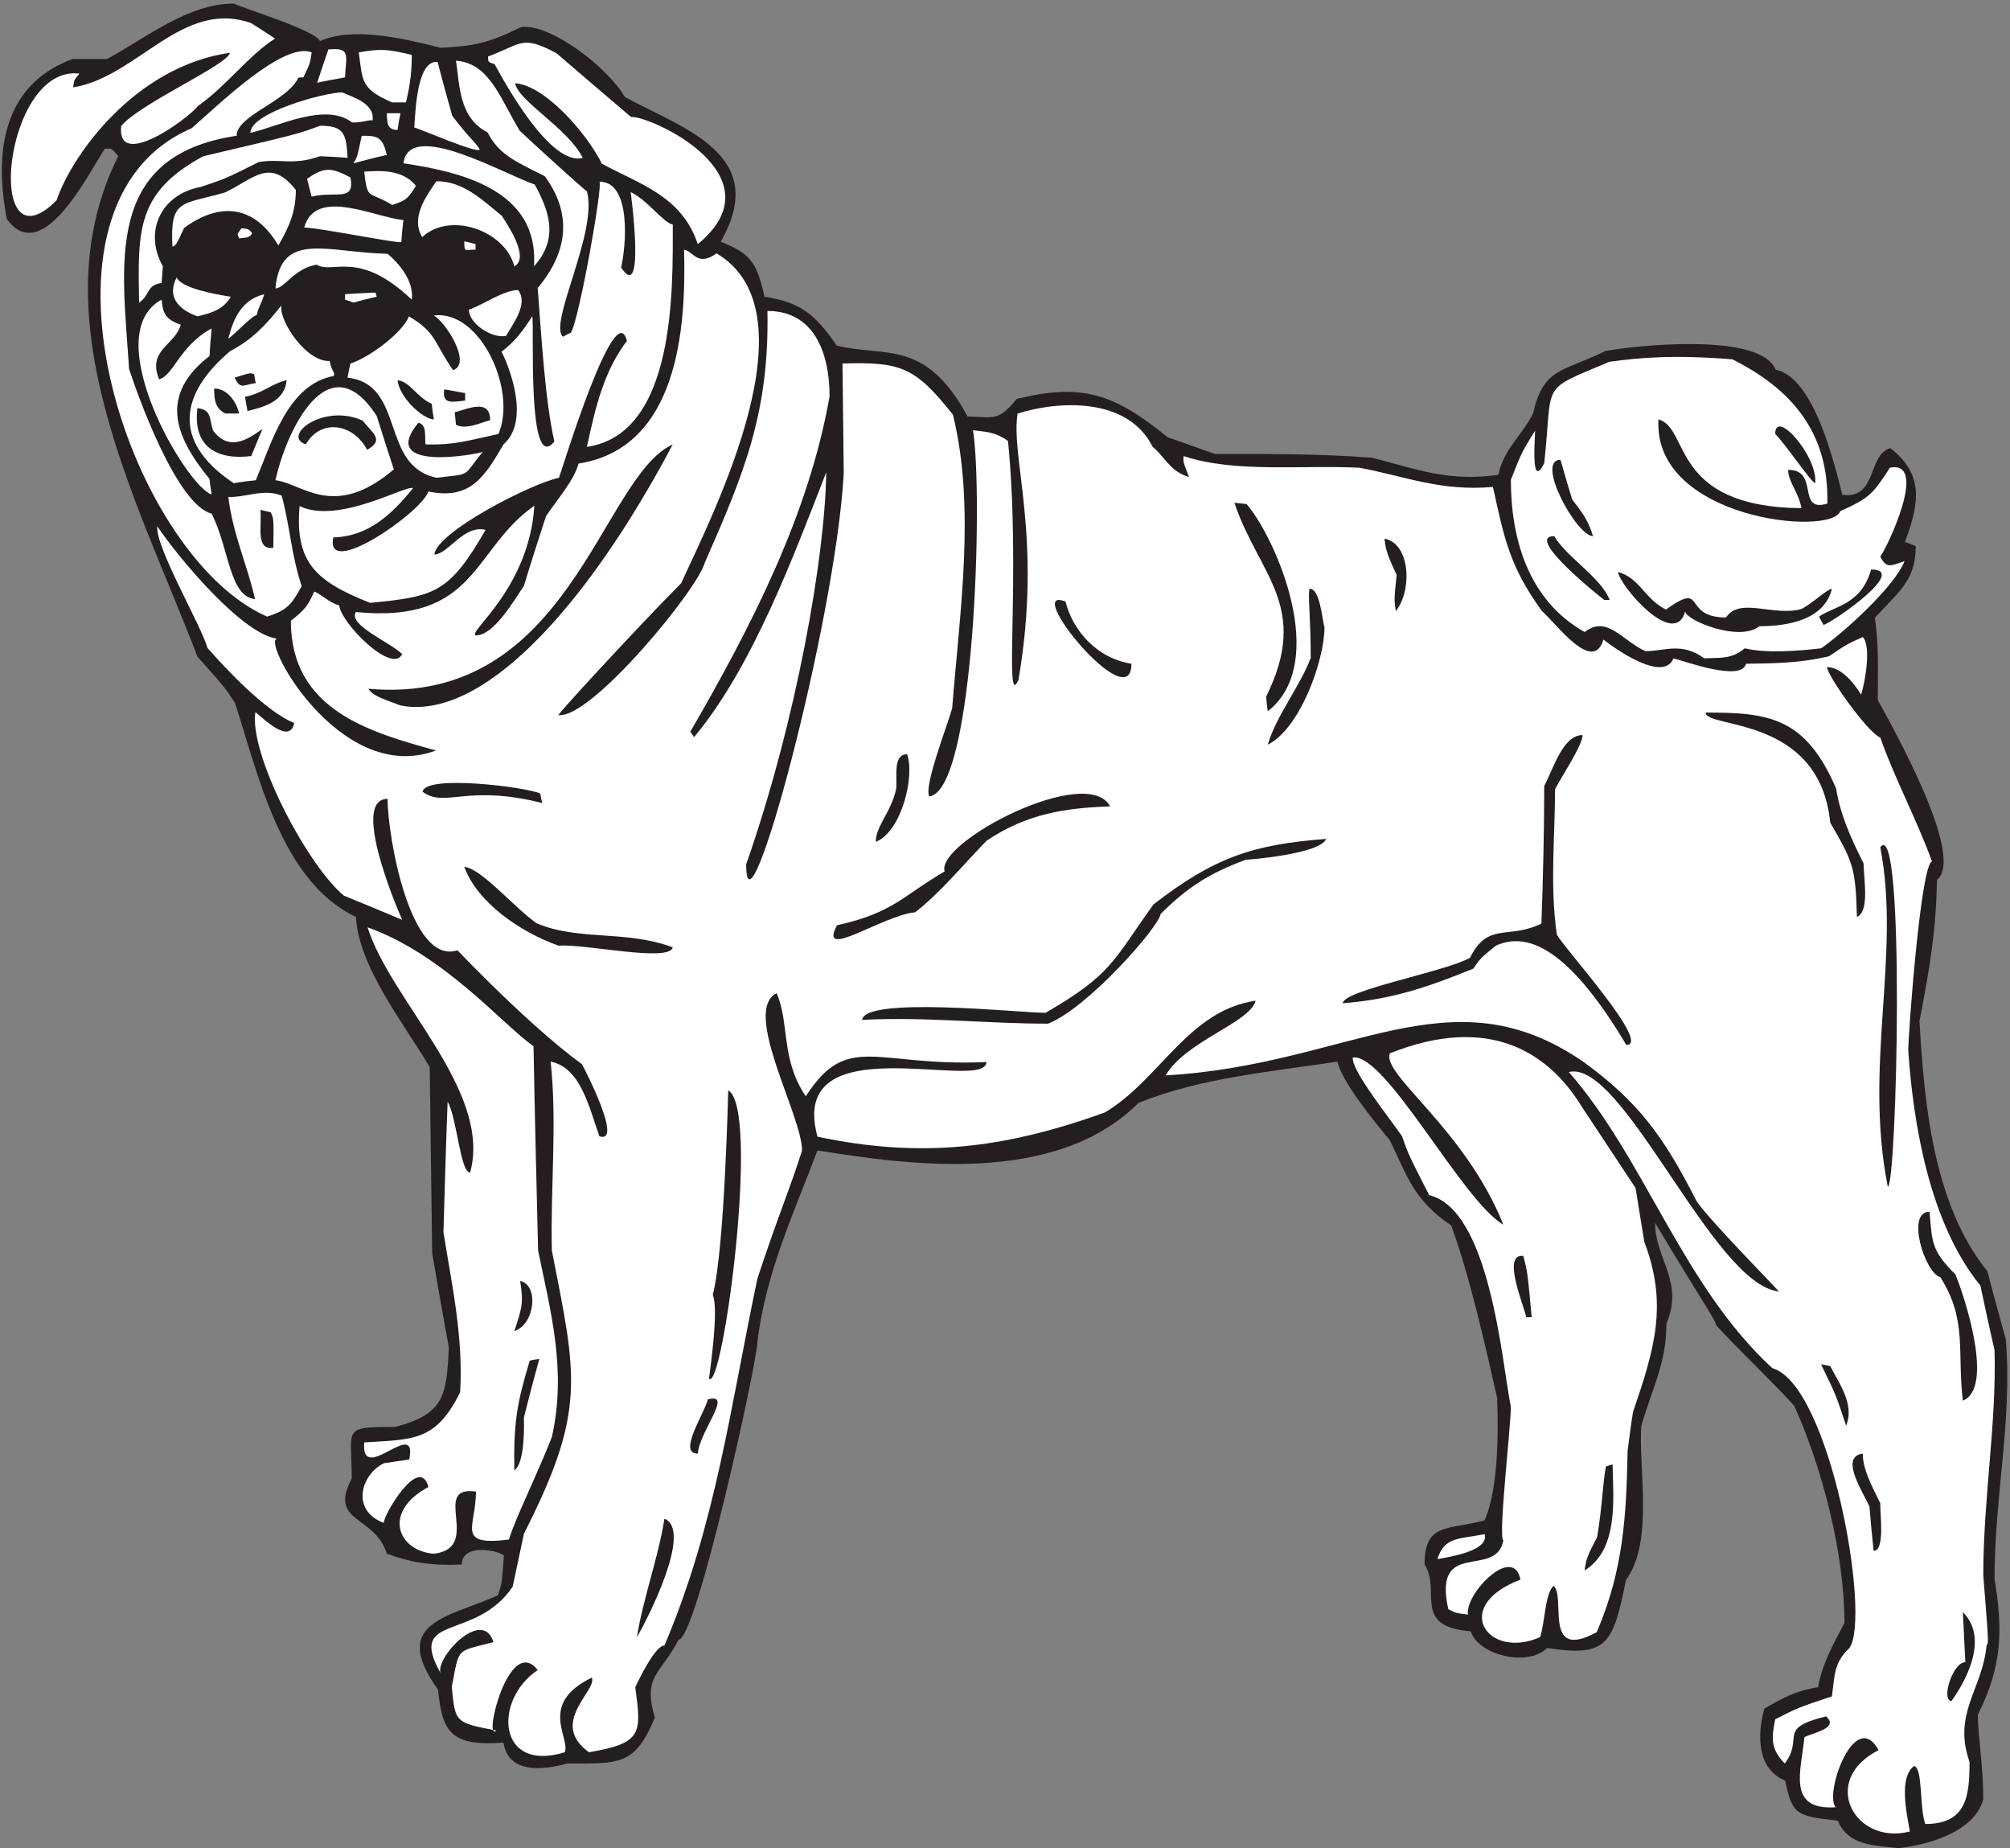 <?xml version="1.0" encoding="UTF-8" standalone="no"?>
<svg
   xmlns:dc="http://purl.org/dc/elements/1.1/"
   xmlns:cc="http://creativecommons.org/ns#"
   xmlns:rdf="http://www.w3.org/1999/02/22-rdf-syntax-ns#"
   xmlns:svg="http://www.w3.org/2000/svg"
   xmlns="http://www.w3.org/2000/svg"
   viewBox="0 0 462.667 425.333"
   height="425.333"
   width="462.667"
   xml:space="preserve"
   id="svg2"
   version="1.1"><rect x="0" y="0" width="462.667" height="425.333" fill="#808080" stroke="none"/><defs
     id="defs6" /><g
     transform="matrix(1.333,0,0,-1.333,0,425.333)"
     id="g10"><g
       transform="scale(0.1)"
       id="g12"><path
         id="path14"
         style="fill:#231f20;fill-opacity:1;fill-rule:nonzero;stroke:none"
         d="m 3278.55,0.078 c -48.23,5.039 -87.11,5.762 -105.11,47.52 -72,7.922 -78.48,10.078 -90.73,69.121 -48.92,19.57 -48.73,79.172 -35.99,124.558 33.84,18.723 52.56,30.246 92.88,36.723 5.76,38.875 29.52,80.645 45.36,110.879 0,123.125 -39.6,270 -86.41,374.402 -30.23,34.563 -95.75,96.477 -134.63,138.953 -4.32,14.407 -12.24,21.606 -105.85,177.126 0,-62.64 50.41,-100.083 19.45,-174.243 0,-67.676 -23.76,-108.722 -43.2,-175.676 -5.77,-71.277 22.32,-200.164 -26.64,-266.402 -22.24,-111.191 -32.52,-133.535 -136.08,-117.355 -33.83,-33.848 -120.24,-11.524 -131.76,28.796 -102.96,7.922 -50.4,70.559 -79.92,115.2 0,72.605 38.64,58.972 103.69,76.316 24.46,54.727 23.75,157.688 21.59,211.68 -20.91,92.453 -47.97,212.469 -79.2,297.364 -64.8,43.92 -75.6,84.24 -105.84,146.89 -30.96,37.43 -82.8,101.51 -90.72,136.07 -118.08,-18 -236.88,-28.08 -343.44,-71.28 -143.9,-143.9 -399.48,-106.83 -554.4,-82.08 -40.32,-107.28 -90,-212.406 -103.68,-331.202 -1.34,-38.34 -105.39,-513.36 -136.08,-513.36 -30.96,-60.476 -62.64,-61.199 -41.04,-134.64 -34.61,-83.075 -60.99,-79.2 -151.198,-79.2 -44.512,-12.359 -102.051,-16.695 -110.164,35.996 -89.774,-6.187 -105.786,16.465 -113.036,91.45 -83.519,116.636 15.84,123.836 102.957,162.711 7.2,19.445 7.2,19.445 10.801,69.125 -14.469,10.359 -72.715,19.8 -72.719,-15.84 -54.003,-2.16 -87.121,3.601 -129.597,18.718 -20.164,66.961 -101.528,52.559 -60.485,129.602 0,87.84 -18,89.273 74.883,89.273 84.961,22.329 88.559,53.286 92.879,136.809 -10.082,54.719 -19.441,108.723 -28.805,162.718 -1.437,107.28 -2.878,214.56 -4.312,321.84 -46.805,78.48 -122.402,172.8 -127.441,259.2 -129.5,61.34 -168.7,246.46 -208.801,369.36 -17.282,26.64 -17.282,26.64 -64.801,79.92 -102.254,268.05 -276.942,584.19 -136.801,864 -12.242,15.12 -11.519,12.96 -23.043,12.96 -27.355,-40.32 -107.277,-205.92 -169.199,-121.68 -23.035,117.36 -5.758,232.56 113.043,276.48 19.437,0 39.602,0 59.762,0 64.797,34.56 138.961,95.76 218.875,95.76 22.031,-10.13 141.64,-46.59 149.043,-64.8 56.16,25.2 143.277,5.04 208.078,-11.52 58.32,2.88 82.801,7.92 139.679,36 53.286,5.04 150.482,-72 178.562,-120.96 100.08,-54.72 252,-98.64 165.6,-249.84 49.68,-20.16 61.92,-33.12 75.6,-95.04 59.76,-9.36 85.68,-27.36 124.56,-84.24 82.74,-20.94 152.85,13.15 226.08,-122.4 46.8,-1.44 52.56,-8.64 84.96,30.24 111.6,27.36 167.04,10.08 260.63,-66.24 26.65,-9.36 54.01,-18.72 81.38,-28.8 89.27,0 176.39,0.72 271.43,-6.48 79.2,-20.16 131.76,-41.76 218.16,-29.52 8.64,43.92 42.48,69.84 59.76,105.84 18.72,79.2 48.24,70.56 125.28,108 47.7,8.79 267.32,33.7 293.76,-32.4 67.07,-12.78 102.25,-166.02 115.2,-216 60.9,-7.85 43.05,69.29 82.8,80.64 57.6,-44.64 51.12,-93.6 25.2,-162 5.76,-2.16 12.24,-4.32 18.71,-7.2 0,-59.04 -28.07,-77.04 -70.55,-123.84 7.2,-48.96 5.04,-86.4 5.04,-141.84 26.89,-49.32 151.71,-270.75 102.24,-310.32 -1.44,-87.84 -12.96,-154.8 -30.24,-244.08 7.92,-135.36 22.32,-314.64 117.37,-432 10.07,-38.875 20.87,-77.766 31.68,-117.363 11.51,-139.676 -19.45,-270.711 -19.45,-413.282 14.39,-87.832 13.68,-149.757 -28.8,-234.715 0,-36 9.36,-86.398 9.36,-146.164 C 3408.88,28.164 3330.4,5.84 3278.55,0.078 v 0" /><path
         id="path16"
         style="fill:#ffffff;fill-opacity:1;fill-rule:nonzero;stroke:none"
         d="m 3244,169.277 c -41.23,74.493 -94.51,-75.847 -74.16,-98.632 -84.61,-5.293 -59.79,62.09 -54,120.957 12.23,7.199 61.2,15.117 37.44,35.996 -85.8,-20.868 -37.52,-36.336 -71.28,-81.36 -27.36,27.367 -21.6,48.957 -16.56,76.321 39.6,20.156 39.6,20.156 97.92,39.597 5.04,38.164 3.6,58.324 30.25,83.528 37.85,53.781 -33.66,454.675 -133.21,483.117 -155.52,143.281 -219.6,360.719 -351.36,511.199 93.28,23.32 248.73,-366.437 362.16,-378.723 13.16,-11.082 -132.5,135.413 -143.28,159.123 -55.44,108.72 -99.37,168.48 -192.24,236.16 -231.65,161.06 -404.79,-4.72 -722.88,-22.32 35.76,60.15 144.45,90.11 155.52,128.89 -116.64,-16.57 -166.32,-137.53 -260.64,-192.97 -175.67,-63.28 -318.51,-79.14 -496.08,-41.76 -53.73,196.72 291.6,75.21 291.6,128.87 -191.26,-8.75 -239.17,53.37 -311.76,-59.03 -43.67,63.82 -27.81,127.01 -50.4,177.85 -60.48,-30.25 43.92,-210.97 43.92,-271.45 C 1365.52,1142 1346.08,1098.8 1307.92,983.605 1261.84,765.781 1236.34,558.777 1147.36,350 c -15.84,0 -43.92,-58.32 -50.4,-72 10.51,-78.828 13.52,-96.75 -79.92,-112.316 -70.259,50.539 14.42,106.347 5.04,128.879 C 928.891,249.504 985.016,190.984 975.277,165.684 858.227,129.426 851.625,256.277 928.48,307.52 879.008,371.164 833.34,181.98 857.203,203.113 c -71.285,13.684 -71.285,13.684 -77.043,75.61 13.68,69.121 5.758,59.754 71.996,77.039 -18.773,60.879 -100.679,-26.785 -91.437,-53.282 -58.676,104.043 60.011,53.528 124.558,149.043 6.481,30.957 12.965,61.192 19.446,91.438 108.717,213.836 90.715,271.441 48.238,488.879 -2.652,106.06 9.402,222.08 -2.16,326.16 51.839,-10.08 66.239,-78.48 84.239,-128.88 41.15,-13.71 -23.99,113.44 -30.24,124.56 -101.105,73.05 -251.702,235.01 -214.562,196.57 -82.129,-27.06 -120.961,197.39 -120.961,261.35 -61.976,0 10.426,-175.54 25.2,-208.8 -33.836,14.4 -67.676,28.08 -100.793,41.76 -66.243,56.16 -164.164,246.96 -152.645,316.8 15.34,-12.41 59.465,-56.19 66.961,-18.72 -48.961,19.44 -119.52,95.04 -149.758,129.6 -10.801,38.88 -90.262,174.03 -86.664,210.03 36.652,-54.65 150.219,-190.5 209.063,-194.19 -36.348,8.38 103.925,-256.1 272.156,-192.96 -114.152,31.71 -250.555,69.6 -250.555,223.92 23.758,18.72 29.516,25.92 40.317,50.4 11.523,-3.6 25.921,-19.44 43.203,-23.76 2.265,-29.5 90.902,-119.87 108.715,-84.24 -20.879,20.88 -94.317,50.4 -79.914,72.72 209.207,-20.53 200.847,108.86 308.156,183.6 -9.145,-144.74 -118.539,-220.14 -100.801,-223.92 30.914,0 65.773,60.45 82.805,85.68 12.234,40.32 25.199,80.64 38.16,120.24 18.719,28.08 48.234,61.2 56.156,90.72 171.281,26.96 186.191,232.2 182.161,369.36 16.56,-2.88 23.04,-30.24 56.16,-6.48 169.9,-100.68 -1.36,-439.86 -61.2,-569.52 -70.34,-70.52 -230.922,-244.45 -210.961,-227.52 55.661,-5.99 239.251,215.79 252.001,263.52 68.82,156.13 111.19,259.93 108,434.16 79.92,0 107.28,-71.28 107.28,-147.6 -36,-204.48 -135.36,-397.44 -240.48,-578.88 2.16,-2.88 4.32,-5.76 6.48,-9.36 101.52,121.68 172.08,313.2 228.24,457.2 -1.95,-144.99 -51.15,-427.84 -138.24,-676.8 0,-153.86 154.13,417.98 168.48,674.64 -0.72,63.36 -1.44,126.72 -2.16,190.08 100.8,2.88 125.28,-5.76 190.8,-88.56 38.88,-159.84 12.24,-335.52 -1.44,-506.88 -7.92,-28.8 -48.96,-133.2 -39.6,-151.92 78.79,8.49 93.35,522.1 75.6,632.16 20.16,-2.88 38.16,-2.16 60.48,-18.72 22.49,-228.39 -7.75,-469.34 18,-412.56 42.22,246.18 -14.03,383.85 -1.44,460.08 71.28,22.32 190.07,28.8 233.28,-57.6 20.16,-15.84 30.24,-43.2 62.65,-51.84 -10.09,25.92 -10.09,25.92 -9.37,36 88.56,-29.52 203.76,-15.12 303.84,-20.16 80.64,-15.12 139.67,-41.04 230.4,-33.12 19.44,-87.84 28.09,-136.08 84.23,-213.84 24.78,-21.6 88.46,-110.04 106.57,-49.68 18,-14.4 103.68,-75.6 120.96,-32.4 23.16,-6.06 117.45,-40.71 125.28,-9.36 46.09,0.72 92.16,0.72 143.28,12.96 30.96,20.88 30.96,20.88 58.32,33.12 14.4,-14.4 5.04,-74.16 -2.88,-99.36 -12.74,20.83 -34.76,47.52 -59.04,47.52 2.16,-17.28 70.56,-113.04 92.16,-121.68 23.83,-68.54 62.98,-141.5 89.28,-213.84 -19.39,-4.85 -41.04,-298.3 -41.04,-326.16 8.64,-126.72 36.72,-298.08 124.56,-406.085 7.92,-36.714 15.84,-74.16 24.48,-111.597 3.61,-126.719 -19.44,-254.875 -19.44,-388.801 9.36,-117.352 9.36,-117.352 5.76,-120.234 -7.2,-77.039 -59.04,-117.364 -29.52,-201.602 0,-57.598 -4.32,-107.285 -76.32,-107.285 -10.39,26.727 -3.94,96.98 -19.44,100.09 C 3279.28,122.48 3291.52,64.16 3298,28.879 3202.23,4.336 3141.33,117.566 3244,169.277 v 0" /><path
         id="path18"
         style="fill:#231f20;fill-opacity:1;fill-rule:nonzero;stroke:none"
         d="m 3393.76,321.199 c -1.44,28.801 -2.88,57.602 -4.32,86.399 53.06,-52.684 -11.69,-142.176 -19.44,-153.36 -18.84,0 1.75,66.961 23.76,66.961 v 0" /><path
         id="path20"
         style="fill:#ffffff;fill-opacity:1;fill-rule:nonzero;stroke:none"
         d="m 2625.52,463.762 c -12.15,61.676 -96.11,-23.887 -90.72,-60.481 -21.6,2.883 -21.6,2.883 -33.84,9.356 -27.44,123.449 82.77,51.289 95.04,118.801 -9.37,3.75 12.96,196.492 12.96,230.398 -15.85,79.922 -36,339.844 -141.12,365.764 -36,70.56 -36,70.56 -46.8,101.52 -19.44,28.8 -88.56,114.49 -84.95,136.08 57.33,7.16 189.56,-248.53 259.91,-288.72 -66.41,166.04 -211.23,259.53 -195.84,295.92 170.7,67.83 273.31,2.37 331.2,-92.15 30.96,-46.81 61.92,-93.61 92.88,-140.41 5.04,-30.96 10.08,-61.92 15.12,-92.88 41.04,-108.003 18,-184.323 -19.44,-293.757 -3.6,-22.324 -6.48,-44.648 -9.36,-66.965 -2.16,-112.32 -7.2,-205.918 -53.29,-313.199 -93.17,-50.82 -52.91,58.68 -74.16,79.922 -15.05,-10.363 -15.73,-67.453 -23.75,-88.559 -89.93,-39.968 -155.41,53.039 -33.84,99.36 v 0" /><path
         id="path22"
         style="fill:#231f20;fill-opacity:1;fill-rule:nonzero;stroke:none"
         d="m 1099.84,364.402 c 10.8,67.68 37.44,138.957 47.52,204.477 48.96,-19.438 -27.36,-169.922 -47.52,-204.477 v 0" /><path
         id="path24"
         style="fill:#231f20;fill-opacity:1;fill-rule:nonzero;stroke:none"
         d="m 2736.39,479.602 c 2.16,24.48 12.25,38.164 21.61,57.593 9.36,57.61 9.36,91.45 15.11,121.684 3.61,1.441 7.21,2.879 11.53,3.601 0.72,-56.164 11.52,-146.164 -48.25,-182.878 v 0" /><path
         id="path26"
         style="fill:#ffffff;fill-opacity:1;fill-rule:nonzero;stroke:none"
         d="m 2482.23,499.043 c 11.53,39.602 39.61,34.562 81.38,43.191 8.62,-29.519 -63.36,-39.597 -81.38,-43.191 v 0" /><path
         id="path28"
         style="fill:#ffffff;fill-opacity:1;fill-rule:nonzero;stroke:none"
         d="m 749.199,508.398 c -62.914,4.832 -89.449,72.493 -9.359,115.207 -15.664,57.911 -78.645,-50.273 -77.043,-61.925 -56.879,20.879 -40.317,82.8 0,102.961 14.406,2.156 28.805,4.316 43.922,6.484 15.078,75.398 -84.09,-46.504 -77.758,29.52 87.117,5.039 123.836,2.871 165.602,86.398 5.757,95.762 -14.403,185.762 -28.801,276.477 2.16,75.6 4.316,150.48 7.199,225.36 16.398,-28.69 21.644,-122.4 38.879,-122.4 38.301,140.91 -136.797,295.66 -177.117,423.36 133.097,-47.54 233.593,-168.67 286.554,-205.2 2.161,-117.37 5.039,-234.72 7.922,-352.8 C 950.801,926.719 978.883,824.48 952.961,710 929.199,648.074 890.32,571.035 878.801,532.883 786.055,521.289 821.918,555.02 821.918,615.684 742.184,627.063 834.59,518.605 749.199,508.398 v 0" /><path
         id="path30"
         style="fill:#231f20;fill-opacity:1;fill-rule:nonzero;stroke:none"
         d="m 3235.36,513.438 c -2.88,25.917 -5.04,51.125 -7.2,76.32 -9.97,23.613 -52.86,86.277 -11.52,91.441 0,-27.359 15.84,-56.16 30.24,-85.679 -0.52,-19.805 8.41,-82.082 -11.52,-82.082 v 0" /><path
         id="path32"
         style="fill:#231f20;fill-opacity:1;fill-rule:nonzero;stroke:none"
         d="m 888.16,652.402 c -1.441,81.36 4.32,115.918 26.641,189.356 5.039,1.445 10.801,2.16 16.554,2.883 -9.351,-33.118 -17.996,-66.965 -26.632,-100.801 0,-6.477 2.875,-78.481 -16.563,-91.438 v 0" /><path
         id="path34"
         style="fill:#231f20;fill-opacity:1;fill-rule:nonzero;stroke:none"
         d="m 1222.24,774.805 c 44.91,12.324 -13.84,-53.641 -17.28,-93.606 -35.48,0 11.4,68.906 17.28,93.606 v 0" /><path
         id="path36"
         style="fill:#231f20;fill-opacity:1;fill-rule:nonzero;stroke:none"
         d="m 3187.84,729.441 c -17.28,52.563 -17.28,52.563 -43.2,105.84 5.04,-0.718 10.08,-1.441 15.84,-2.879 12.96,-26.64 43.2,-65.527 27.36,-102.961 v 0" /><path
         id="path38"
         style="fill:#231f20;fill-opacity:1;fill-rule:nonzero;stroke:none"
         d="m 3389.44,772.637 c -10.08,85.683 7.92,139.687 -38.88,213.125 -26.89,7.676 -59.83,113.038 -18.72,113.038 5.04,-50.4 1.44,-65.52 44.64,-107.999 16.27,-38.938 67.65,-196.281 12.96,-218.164 v 0" /><path
         id="path40"
         style="fill:#231f20;fill-opacity:1;fill-rule:nonzero;stroke:none"
         d="m 1224.4,810.801 c 1.96,18.762 17.05,117.351 6.48,144.719 20.63,80.16 26.43,352.33 26.64,352.8 55.89,-31.69 -9.55,-522.168 -33.12,-497.519 v 0" /><path
         id="path42"
         style="fill:#231f20;fill-opacity:1;fill-rule:nonzero;stroke:none"
         d="m 888.16,892.883 c 13.68,41.035 15.84,48.953 10.082,86.394 32.399,-6.472 25.918,-74.875 -10.082,-86.394 v 0" /><path
         id="path44"
         style="fill:#231f20;fill-opacity:1;fill-rule:nonzero;stroke:none"
         d="m 2635.6,916.641 c -4.66,21.953 -42.83,110.569 -5.04,105.839 7.21,-28.078 7.21,-28.078 14.4,-105.839 -3.6,0 -6.48,0 -9.36,0 v 0" /><path
         id="path46"
         style="fill:#231f20;fill-opacity:1;fill-rule:nonzero;stroke:none"
         d="m 3259.84,1142 c -41.79,210.69 22.98,399.5 -12.96,586.08 43.61,58.14 28.69,-586.08 12.96,-586.08 v 0" /><path
         id="path48"
         style="fill:#231f20;fill-opacity:1;fill-rule:nonzero;stroke:none"
         d="m 2808.4,1386.8 c -83.64,139.77 -157.63,202.29 -225.36,171.36 -26.65,-21.6 -26.65,-21.6 -38.88,-39.61 -81.36,-33.11 -141.84,-53.27 -225.36,-59.75 0,22.31 178.49,54.79 219.6,78.47 30.96,62.65 66.48,31.05 123.36,59.13 2.88,81.36 4.8,163.36 4.8,237.52 15.78,29.4 32.05,87.84 66.24,87.84 0,-18 -38.88,-75.6 -47.52,-93.6 0,-79.92 -9.21,-166.16 3.04,-250.41 7.28,-18.3 165.33,-190.95 120.08,-190.95 v 0" /><path
         id="path50"
         style="fill:#231f20;fill-opacity:1;fill-rule:nonzero;stroke:none"
         d="m 1488.64,1430 c 5.16,41.28 273.12,12.23 316.8,12.23 115.12,66.85 115.48,88.6 186.49,187.21 104.12,80.7 171.28,103.53 298.07,113.04 -10.8,-26.64 -136.08,-36 -138.96,-36 -61.92,-23.04 -100.08,-46.8 -146.88,-93.6 -3.29,-23.04 -126.32,-162.79 -194.4,-189.36 -107.8,0 -214.09,12.23 -321.12,6.48 v 0" /><path
         id="path52"
         style="fill:#231f20;fill-opacity:1;fill-rule:nonzero;stroke:none"
         d="m 964.477,1558.16 c -66.957,23.77 -140.395,74.88 -162.719,136.08 29.519,-2.88 84.961,-69.12 124.558,-97.2 71.282,-30.95 154.804,-11.52 235.444,-41.76 -5.88,-26.43 -151.4,6.42 -197.283,2.88 v 0" /><path
         id="path54"
         style="fill:#231f20;fill-opacity:1;fill-rule:nonzero;stroke:none"
         d="m 1445.44,1593.44 c 97.36,21.37 114.45,51.6 185.76,92.88 -16,50.3 245.91,186.98 285.84,112.32 -79.21,-2.8 -144,-12.96 -213.12,-59.04 -36.72,-37.44 -82.08,-92.16 -123.84,-123.84 -56.54,-5.59 -168.54,-85.11 -134.64,-22.32 v 0" /><path
         id="path56"
         style="fill:#231f20;fill-opacity:1;fill-rule:nonzero;stroke:none"
         d="m 3206.56,1607.84 c -2.16,87.12 -7.92,96.48 -46.08,162.72 -18.59,186 -215.28,161.8 -215.28,190.08 108,0 172.07,-7.2 225.36,-131.04 7.21,-44.64 23.76,-82.08 47.51,-129.6 0,-25.18 10.95,-83.18 -11.51,-92.16 v 0" /><path
         id="path58"
         style="fill:#231f20;fill-opacity:1;fill-rule:nonzero;stroke:none"
         d="m 1512.4,1737.44 c -0.78,26.04 26.78,51.58 35.28,92.16 1.56,21.79 -5.7,59.04 18.72,59.04 13.68,-38.88 -10.08,-133.92 -54,-151.2 v 0" /><path
         id="path60"
         style="fill:#231f20;fill-opacity:1;fill-rule:nonzero;stroke:none"
         d="m 729.762,1823.84 c 3.75,30.03 177.176,8.47 203.035,-2.88 0.723,-5.04 2.164,-10.8 3.605,-16.56 -131.691,33.31 -167.191,-9.12 -206.64,19.44 v 0" /><path
         id="path62"
         style="fill:#231f20;fill-opacity:1;fill-rule:nonzero;stroke:none"
         d="m 2189.2,1905.2 c 14.41,49.68 56.16,101.52 74.16,149.76 0,71.28 -5.04,105.84 -2.16,119.52 18.03,0 21.36,-49.28 25.92,-66.96 0,-56.16 -41.76,-174.24 -97.92,-202.32 v 0" /><path
         id="path64"
         style="fill:#231f20;fill-opacity:1;fill-rule:nonzero;stroke:none"
         d="m 2189.2,1962.8 c -1.43,8.64 -2.16,17.28 -2.88,25.2 77.45,156.23 -13.46,211.02 -54.72,334.8 6.47,-0.72 13.68,-1.44 20.88,-2.16 49.17,-56.54 145.2,-272.7 36.72,-357.84 v 0" /><path
         id="path66"
         style="fill:#231f20;fill-opacity:1;fill-rule:nonzero;stroke:none"
         d="m 691.602,1972.88 c -21.602,8.64 -47.52,15.12 -55.442,28.8 347.61,-31.04 401.36,365.82 525.6,421.92 -151.84,-286.37 -331.334,-478.17 -470.158,-450.72 v 0" /><path
         id="path68"
         style="fill:#231f20;fill-opacity:1;fill-rule:nonzero;stroke:none"
         d="m 1840,2152.16 c 12.23,-49.68 54,-97.92 113.76,-107.28 0,-95.81 -191.15,138.23 -113.76,107.28 v 0" /><path
         id="path70"
         style="fill:#ffffff;fill-opacity:1;fill-rule:nonzero;stroke:none"
         d="m 2943.04,2054.24 c -39.6,28.08 -66.24,12.96 -101.52,12.24 -41.02,18.65 -66.55,63.12 -105.13,33.12 -98.62,55.44 -127.43,163.44 -127.43,262.8 18.72,47.52 18.72,47.52 41.76,84.96 0.65,-8.42 -8.63,-105.11 15.84,-56.16 15.84,143.28 -10.08,123.12 112.32,174.96 53.73,7.56 113.31,12.18 212.4,4.32 101.5,-50.75 167.33,-125.65 164.16,-249.12 -54.21,-16.26 -12.63,58.32 -67.67,58.32 0,-20.88 17.27,-36.72 23.03,-66.24 -227.36,2.36 -192.01,138.22 -246.96,153.36 -10.21,-172.27 299.04,-203.04 313.93,-158.4 50.39,22.32 56.87,30.24 85.67,74.88 67.88,13.58 -5.56,-139.32 -16.56,-153.36 11.12,-22.24 19.09,-15.21 41.76,-7.92 -16.12,-42.98 -106.23,-124.73 -144,-150.48 -42.48,-5.04 -95.76,-8.64 -131.76,0 -23.04,-19.44 -43.2,-15.84 -69.84,-17.28 v 0" /><path
         id="path72"
         style="fill:#231f20;fill-opacity:1;fill-rule:nonzero;stroke:none"
         d="m 2909.92,2134.88 c -18.72,-65.52 -113.04,44.64 -115.92,68.4 37.44,-10.08 46.08,-46.8 82.8,-64.8 71.21,50.86 25.97,-13.68 103.68,-13.68 23.8,35.7 80.8,1.47 129.6,14.4 19.44,9.36 41.76,32.4 53.28,35.28 -12.96,-54 -76.32,-64.8 -125.29,-64.8 -34.55,-27.79 -125.69,9.77 -128.15,25.2 v 0" /><path
         id="path74"
         style="fill:#231f20;fill-opacity:1;fill-rule:nonzero;stroke:none"
         d="m 3148.96,2111.84 c -2.87,5.04 -5.76,10.08 -7.92,14.4 25.92,18.31 72.72,19.76 90,81.36 65.76,0 -64.72,-89.97 -82.08,-95.76 v 0" /><path
         id="path76"
         style="fill:#ffffff;fill-opacity:1;fill-rule:nonzero;stroke:none"
         d="m 461.199,2126.24 c -244.144,107.35 -435.422,712.01 -130.32,843.12 44.359,38.2 158.016,150.43 207.363,131.04 -2.883,-19.44 -2.883,-19.44 -14.402,-43.2 -2.879,0 -5.758,0 -8.641,-0.72 -20.25,-41.63 -106.562,-64.8 -106.562,-100.08 -231.117,-34.56 -197.282,-222.48 -185.754,-402.48 16.375,-50.58 83.293,-235.03 142.555,-249.84 30.91,-61.42 30.414,-143.09 74.882,-147.6 -13.078,58.87 -37.976,110.57 -46.082,176.4 28.805,-1.44 61.2,15.12 92.164,2.16 14.188,-51.45 16.453,-101.93 34.559,-156.24 -17.277,-30.96 -23.758,-41.04 -59.762,-52.56 v 0" /><path
         id="path78"
         style="fill:#231f20;fill-opacity:1;fill-rule:nonzero;stroke:none"
         d="m 2410.25,2135.6 c -2.89,20.16 -2.89,20.16 1.43,62.64 -12.24,26.64 -19.45,41.76 -20.88,62.64 44.64,-8.64 48.24,-89.28 19.45,-125.28 v 0" /><path
         id="path80"
         style="fill:#ffffff;fill-opacity:1;fill-rule:nonzero;stroke:none"
         d="m 639.039,2150 c -92.16,36.72 -130.316,68.4 -121.68,167.04 67.371,-32.25 184.621,37.48 195.84,30.96 -35.996,-44.64 -77.039,-83.52 -137.519,-84.96 -16.356,-73.61 152.039,42.84 164.16,79.2 72.719,-15.12 97.203,25.92 129.598,81.36 54.019,47.12 -4.016,163.22 -3.598,159.84 24.48,18.72 36.719,36 53.281,61.2 3.817,-14.47 -9.68,-275.81 38.16,-216 -16.148,70.61 -22.761,186.38 -28.801,264.96 52.559,62.64 59.762,128.16 12.239,192.96 -46.078,23.76 -78.477,35.28 -98.641,75.6 -50.398,25.2 -48.238,84.24 -54.719,123.84 58.321,-4.32 76.325,-65.52 110.161,-120.96 11.132,-11.13 112.87,-103.64 115.92,-104.4 19.71,-70.08 -67.643,-230 -41.038,-251.28 4.317,2.88 8.637,5.04 13.676,7.2 14.922,27.07 55.612,257.04 48.962,260.64 56.22,0 45.91,-113.22 37.44,-148.32 42.81,-64.22 16.56,130.3 16.56,130.32 29.55,-14.1 54.77,-51.67 72.72,-56.16 0,-108.72 5.76,-361.44 -148.32,-383.76 14.4,66.24 28.8,130.32 69.12,182.88 -20.15,80.65 -112.099,-222.9 -117.361,-236.16 -49.511,-10.61 -210.812,-93.62 -215.277,-132.48 23.762,0 50.398,51.84 88.558,42.48 -62.64,-108.72 -87.125,-115.2 -199.441,-126 v 0" /><path
         id="path82"
         style="fill:#231f20;fill-opacity:1;fill-rule:nonzero;stroke:none"
         d="m 2770.25,2155.04 c -4.72,3.47 -139.52,110.16 -86.41,110.16 21.6,-36.72 80.64,-71.28 95.76,-110.16 -3.6,0 -6.49,0 -9.35,0 v 0" /><path
         id="path84"
         style="fill:#231f20;fill-opacity:1;fill-rule:nonzero;stroke:none"
         d="m 449.68,2310.56 c 5.758,-1.44 11.519,-2.88 18,-4.32 5.039,-11.52 5.039,-11.52 4.324,-61.2 -31.027,-3.88 -19.578,36.22 -22.324,65.52 v 0" /><path
         id="path86"
         style="fill:#231f20;fill-opacity:1;fill-rule:nonzero;stroke:none"
         d="m 2694.64,2396.96 c 6.49,-22.32 12.96,-45.36 20.16,-68.4 14.4,-19.44 26.64,-32.4 36,-63.36 -28.58,0 -100.37,131.76 -56.16,131.76 v 0" /><path
         id="path88"
         style="fill:#ffffff;fill-opacity:1;fill-rule:nonzero;stroke:none"
         d="m 475.602,2361.68 c 18.718,84.96 91.441,240.48 174.961,110.88 9.359,-30.24 19.437,-61.2 29.515,-92.16 -103.922,-88.24 -158.281,-23.85 -204.476,-18.72 v 0" /><path
         id="path90"
         style="fill:#ffffff;fill-opacity:1;fill-rule:nonzero;stroke:none"
         d="m 365.438,2337.2 c -42.18,11.5 -198.567,275.34 -86.399,336.24 2.16,-20.16 4.32,-33.84 33.117,-43.2 -9.359,-35.28 -58.316,-43.2 -37.433,-94.32 25.699,7.34 35.406,58.06 90.715,87.84 -1.438,-15.84 -2.879,-31.68 -3.598,-47.52 -85.602,-66.27 -62.625,-136.1 0,-212.4 0.719,-8.64 2.16,-17.28 3.598,-26.64 v 0" /><path
         id="path92"
         style="fill:#ffffff;fill-opacity:1;fill-rule:nonzero;stroke:none"
         d="m 403.598,2356.64 c -109.438,72.72 -91.442,156.24 -5.754,228.24 37.433,19.44 61.918,45.36 87.836,78.48 -3.617,-27.71 43.574,-97.98 83.679,-95.76 2.875,-18.72 9.918,-18.72 7.043,-25.92 -79.199,-14.4 -106.562,-113.04 -134.644,-180 -12.957,-1.44 -25.918,-2.88 -38.16,-5.04 v 0" /><path
         id="path94"
         style="fill:#231f20;fill-opacity:1;fill-rule:nonzero;stroke:none"
         d="m 3065.44,2441.6 c 0,45.08 73.76,-38.53 69.12,-84.96 -6.02,0 -53.34,69.97 -69.12,84.96 v 0" /><path
         id="path96"
         style="fill:#ffffff;fill-opacity:1;fill-rule:nonzero;stroke:none"
         d="m 754.238,2366 c -98.636,19.64 -53.277,161.42 -154.078,172.8 1.442,8.64 2.883,16.56 5.039,24.48 34.508,11.04 91.356,54.96 100.801,81.36 47.52,-28.08 41.758,-42.48 76.32,-92.88 33.071,11.02 -12.574,82.84 -33.121,94.32 79.86,10.51 144.004,-128.87 111.602,-204.48 -54,-11.52 -74.883,-19.44 -126,-18 -1.793,14.36 2.758,33.69 -12.242,37.44 -72.086,-87.13 104.476,-53.94 110.879,-50.4 -36.442,-45.28 -18.465,-37.05 -79.2,-44.64 v 0" /><path
         id="path98"
         style="fill:#231f20;fill-opacity:1;fill-rule:nonzero;stroke:none"
         d="m 340.961,2486.24 c 24.305,-3.47 20.023,-15.67 26.637,-38.16 30.437,-42.62 69.613,-8.24 85.683,2.16 -6.48,-15.12 -12.961,-30.96 -19.441,-46.8 -58.328,-7.29 -101.512,15.47 -92.879,82.8 v 0" /><path
         id="path100"
         style="fill:#231f20;fill-opacity:1;fill-rule:nonzero;stroke:none"
         d="m 634,2414.24 c -24.48,46.08 -80.641,54 -105.84,9.36 -42.785,14.26 30.586,71.9 97.918,41.04 18.949,-23.16 37.508,-33.49 7.922,-50.4 v 0" /><path
         id="path102"
         style="fill:#231f20;fill-opacity:1;fill-rule:nonzero;stroke:none"
         d="m 787.359,2457.44 c -0.718,7.2 -1.441,14.4 -2.16,21.6 22.129,5.53 61.203,24.66 61.203,-13.68 -19.172,-5 -41.246,-16.82 -59.043,-7.92 v 0" /><path
         id="path104"
         style="fill:#231f20;fill-opacity:1;fill-rule:nonzero;stroke:none"
         d="m 686.559,2534.48 c 21.601,-2.88 30.961,-27.36 59.043,-41.04 0.714,-8.64 2.156,-17.28 3.597,-26.64 -19.289,0 -60.25,38.97 -62.64,67.68 v 0" /><path
         id="path106"
         style="fill:#231f20;fill-opacity:1;fill-rule:nonzero;stroke:none"
         d="m 389.199,2476.88 c -20.879,10.08 -18.719,30.96 -19.437,43.2 22.328,0 38.16,-21.92 43.199,-43.2 -7.922,0 -15.844,0 -23.762,0 v 0" /><path
         id="path108"
         style="fill:#231f20;fill-opacity:1;fill-rule:nonzero;stroke:none"
         d="m 427.359,2481.2 c -1.441,8.64 -2.882,16.56 -4.316,24.48 31.68,6.48 44.637,22.32 71.996,28.8 -3.598,-36.72 -38.16,-46.08 -67.68,-53.28 v 0" /><path
         id="path110"
         style="fill:#231f20;fill-opacity:1;fill-rule:nonzero;stroke:none"
         d="m 767.203,2518.64 c 11.52,-2.16 23.758,-4.32 35.996,-6.48 0,-4.32 0,-8.64 0,-12.96 -19.679,-1.64 -40.66,-8.52 -35.996,19.44 v 0" /><path
         id="path112"
         style="fill:#231f20;fill-opacity:1;fill-rule:nonzero;stroke:none"
         d="m 405.039,2538.8 c 27.363,8.64 27.363,8.64 33.844,5.76 0.719,-5.04 1.437,-10.08 2.875,-15.12 -22.703,-3.24 -26.207,-11.67 -36.719,9.36 v 0" /><path
         id="path114"
         style="fill:#ffffff;fill-opacity:1;fill-rule:nonzero;stroke:none"
         d="m 394.238,2606.48 c 9.36,36 23.762,66.96 61.922,76.32 -3.601,-14.4 -10.004,-21.76 -12.879,-36.16 -7.922,0 -41.125,-36.56 -49.043,-40.16 v 0" /><path
         id="path116"
         style="fill:#ffffff;fill-opacity:1;fill-rule:nonzero;stroke:none"
         d="m 809.68,2656.16 c 23.758,7.92 59.758,33.84 84.961,33.84 18,-23.04 -7.922,-56.88 -20.879,-79.2 -25.071,-4.55 -64.082,21.46 -64.082,45.36 v 0" /><path
         id="path118"
         style="fill:#ffffff;fill-opacity:1;fill-rule:nonzero;stroke:none"
         d="m 340.961,2644.64 c -34.559,12.24 -52.563,35.28 -36,66.96 9.359,-18.72 66.238,-28.8 93.598,-33.12 -12.957,-22.32 -33.836,-28.08 -57.598,-33.84 v 0" /><path
         id="path120"
         style="fill:#ffffff;fill-opacity:1;fill-rule:nonzero;stroke:none"
         d="m 240.16,2668.4 c -2.16,124.56 -5.039,190.08 110.879,252.72 162.723,38.16 162.723,38.16 201.602,52.56 41.043,0 45.359,-12.96 47.519,-55.44 -15.84,1.44 -31.68,2.16 -47.519,2.88 -47.52,-16.56 -66.961,-3.6 -105.84,-10.08 -57.602,-28.8 -57.602,-28.8 -100.801,-43.2 -65.52,-11.52 -99.359,-74.88 -64.801,-136.8 -0.719,-9.36 -1.437,-18.72 -2.16,-28.8 -26.637,-3.6 -19.437,-20.88 -38.879,-33.84 v 0" /><path
         id="path122"
         style="fill:#ffffff;fill-opacity:1;fill-rule:nonzero;stroke:none"
         d="m 610.238,2668.4 c -5.039,2.16 -10.078,3.6 -14.398,5.04 0,3.6 0,6.48 0,9.36 17.281,1.44 34.558,2.16 52.558,2.88 0.723,-2.16 1.442,-4.32 2.165,-7.2 -13.684,-2.88 -27.364,-6.48 -40.325,-10.08 v 0" /><path
         id="path124"
         style="fill:#ffffff;fill-opacity:1;fill-rule:nonzero;stroke:none"
         d="m 711.039,2673.44 c -92.379,87.81 -136.652,43.09 -164.16,60.48 -39.246,-6.54 -55.371,-41.04 -71.277,-41.04 9.355,100.79 89.199,61.83 193.675,59.76 17.282,-14.4 46.082,-45.36 41.762,-79.2 v 0" /><path
         id="path126"
         style="fill:#ffffff;fill-opacity:1;fill-rule:nonzero;stroke:none"
         d="m 888.16,2731.04 c -15.976,61.64 -110.765,95.29 -159.121,50.4 -20.156,33.84 6.481,69.84 24.481,96.48 43.921,0 74.16,-27.36 113.039,-59.76 7.203,-11.52 49.679,-72 21.601,-87.12 v 0" /><path
         id="path128"
         style="fill:#ffffff;fill-opacity:1;fill-rule:nonzero;stroke:none"
         d="m 922.004,2731.04 c 9.418,132.94 -129.098,163.4 -225.363,177.84 9.586,76.72 172.476,-18.27 226.797,-36.72 25.199,-46.08 41.761,-93.6 -1.434,-141.12 v 0" /><path
         id="path130"
         style="fill:#ffffff;fill-opacity:1;fill-rule:nonzero;stroke:none"
         d="m 801.758,2774.24 c 6.484,-1.44 12.965,-2.88 19.441,-5.04 0,-2.88 0,-5.76 0,-9.36 -18.949,0 -19.441,-5.55 -19.441,14.4 v 0" /><path
         id="path132"
         style="fill:#ffffff;fill-opacity:1;fill-rule:nonzero;stroke:none"
         d="m 297.758,2764.88 c -4.32,82.8 15.125,72 90.722,93.6 49.68,23.76 77.758,61.2 122.399,4.32 0,-34.56 -10.078,-61.92 -30.238,-95.76 -43.2,72.72 -103.684,73.44 -162.719,30.24 -13.684,-29.52 -13.684,-29.52 -20.164,-32.4 v 0" /><path
         id="path134"
         style="fill:#ffffff;fill-opacity:1;fill-rule:nonzero;stroke:none"
         d="m 525.277,2798 c 19.723,70.57 122.051,17.07 171.364,12.96 -1.442,-12.24 -2.879,-25.2 -3.598,-38.16 -7.473,-2.49 -137.461,24.1 -167.766,25.2 v 0" /><path
         id="path136"
         style="fill:#ffffff;fill-opacity:1;fill-rule:nonzero;stroke:none"
         d="m 1204.96,2769.2 c -28.08,84.24 -101.52,103.68 -165.6,138.96 -25.92,51.84 -97.204,134.64 -149.758,138.96 4.3,-30.13 91.644,-78.23 116.638,-128.88 -56.162,-15.12 -136.08,132.48 -151.92,161.28 -10.457,5.23 -11.523,1.65 -11.523,13.68 59.043,22.32 58.32,37.44 118.082,5.76 42.481,-36.72 85.681,-73.44 128.881,-110.16 31.78,2.96 259.4,-100.38 115.2,-219.6 v 0" /><path
         id="path138"
         style="fill:#ffffff;fill-opacity:1;fill-rule:nonzero;stroke:none"
         d="m 412.961,2779.28 c -1.441,2.88 -2.16,5.04 -2.883,7.2 2.164,3.6 4.32,7.2 7.203,10.08 11.52,-0.72 11.52,-0.72 17.996,-7.92 -2.875,-9.36 -13.675,-7.92 -22.316,-9.36 v 0" /><path
         id="path140"
         style="fill:#ffffff;fill-opacity:1;fill-rule:nonzero;stroke:none"
         d="m 137.203,3063.68 c -9.359,-10.8 -9.359,-10.8 -10.801,-23.76 110.879,18 188.637,153.36 307.438,110.88 13.68,-8.64 27.359,-17.28 41.039,-26.64 -44.547,-28 -83.391,-81.37 -132.477,-115.92 -19.238,-23.8 -140.859,-111.86 -133.203,-35.28 29.903,38.03 184.106,105.69 187.918,126.72 C 232.891,3076.17 123.773,2922.53 97.598,2844.8 -28.594,2718.61 5.527,3080.14 137.203,3063.68 v 0" /><path
         id="path142"
         style="fill:#ffffff;fill-opacity:1;fill-rule:nonzero;stroke:none"
         d="m 677.203,2836.88 c -40.801,25.32 -42.512,6.01 -48.242,57.6 25.199,1.44 65.516,5.04 89.281,-24.48 -14.402,-23.04 -17.281,-25.2 -41.039,-33.12 v 0" /><path
         id="path144"
         style="fill:#ffffff;fill-opacity:1;fill-rule:nonzero;stroke:none"
         d="m 538.242,2851.28 c -2.883,10.8 -5.762,20.88 -7.922,30.96 29.52,20.16 41.035,20.16 74.879,2.16 7.871,-43.29 -25.176,-22.68 -66.957,-33.12 v 0" /><path
         id="path146"
         style="fill:#ffffff;fill-opacity:1;fill-rule:nonzero;stroke:none"
         d="m 610.238,2908.88 c 6.481,10.08 6.481,10.08 14.403,47.52 25.922,0 36,-0.72 43.203,-33.12 -19.446,-4.32 -38.883,-9.36 -57.606,-14.4 v 0" /><path
         id="path148"
         style="fill:#ffffff;fill-opacity:1;fill-rule:nonzero;stroke:none"
         d="m 715.359,2970.8 c 2.36,33.64 5.371,116.54 40.321,113.04 7.918,-30.96 16.562,-61.92 25.199,-92.88 30.961,-41.04 41.762,-46.8 47.519,-58.32 -3.726,-7.45 -96.136,32.77 -113.039,38.16 v 0" /><path
         id="path150"
         style="fill:#ffffff;fill-opacity:1;fill-rule:nonzero;stroke:none"
         d="m 432.402,2961.44 c 0,35.08 128.571,69.84 158.399,69.84 15.117,-7.2 56.879,-18 52.558,-48.24 -9.359,0.72 -18.718,-4.32 -35.277,-3.6 -46.805,35.28 -127.441,-7.2 -175.68,-18 v 0" /><path
         id="path152"
         style="fill:#ffffff;fill-opacity:1;fill-rule:nonzero;stroke:none"
         d="m 667.844,2995.28 c 7.918,0 15.84,0 23.758,0 -2.164,-9.36 -3.602,-18.72 -5.043,-28.8 -18.844,0 -17.793,13.06 -18.715,28.8 v 0" /><path
         id="path154"
         style="fill:#ffffff;fill-opacity:1;fill-rule:nonzero;stroke:none"
         d="m 677.203,3014 c -54.004,23.04 -51.125,36.72 -57.601,86.4 38.156,6.48 48.242,5.76 91.437,-4.32 0,-25.92 -2.156,-50.4 -10.078,-82.08 -7.918,0 -15.84,0 -23.758,0 v 0" /><path
         id="path156"
         style="fill:#ffffff;fill-opacity:1;fill-rule:nonzero;stroke:none"
         d="m 547.598,3047.84 c 6.484,19.44 12.965,38.88 19.445,57.6 39.297,3.58 30.461,-9.84 28.797,-48.24 -16.563,-2.88 -32.402,-5.76 -48.242,-9.36 v 0" /></g></g></svg>